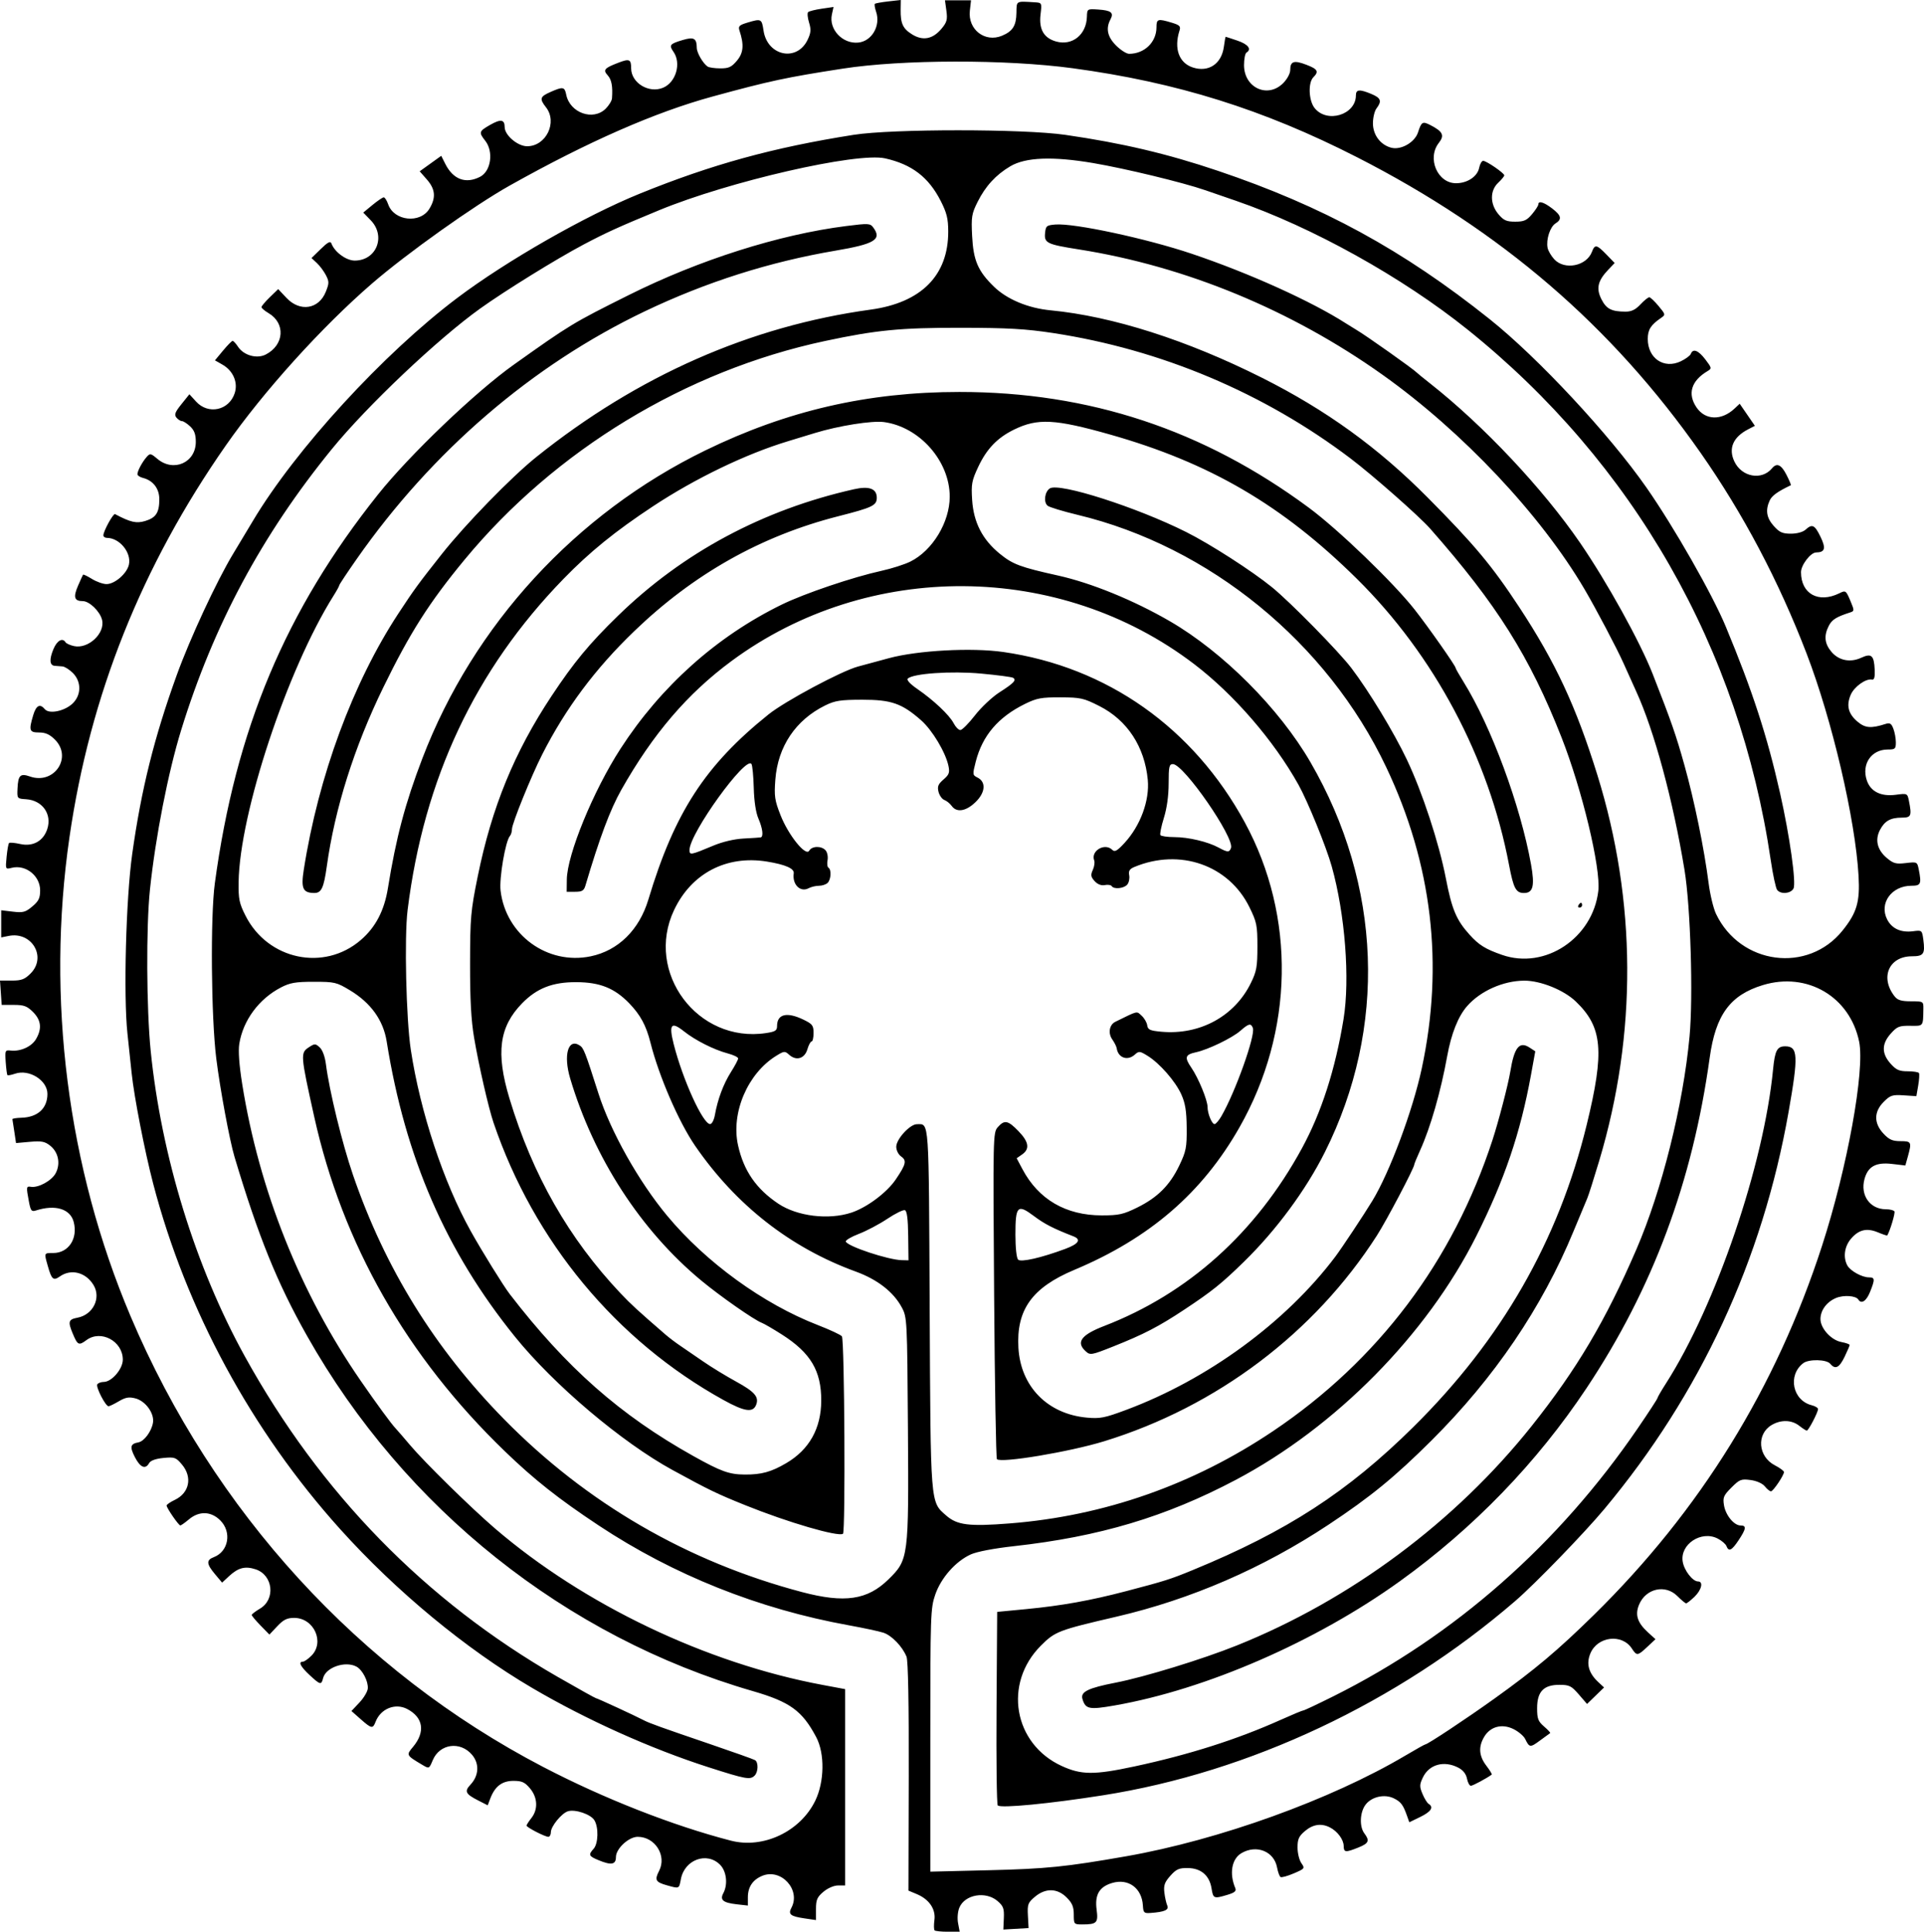 <?xml version="1.0" encoding="UTF-8" standalone="no"?>
<svg
   xmlns:dc="http://purl.org/dc/elements/1.1/"
   xmlns:cc="http://creativecommons.org/ns#"
   xmlns:rdf="http://www.w3.org/1999/02/22-rdf-syntax-ns#"
   xmlns:svg="http://www.w3.org/2000/svg"
   xmlns="http://www.w3.org/2000/svg"
   xmlns:sodipodi="http://sodipodi.sourceforge.net/DTD/sodipodi-0.dtd"
   xmlns:inkscape="http://www.inkscape.org/namespaces/inkscape"
   viewBox="0 0 362.668 364.063"
   height="364.063"
   width="362.668"
   id="svg2"
   version="1.1"
   sodipodi:docname="plain.svg">
  <sodipodi:namedview
     pagecolor="#ffffff"
     bordercolor="#666666"
     borderopacity="1"
     objecttolerance="10"
     gridtolerance="10"
     guidetolerance="10"
     inkscape:pageopacity="0"
     inkscape:pageshadow="2"
     inkscape:window-width="640"
     inkscape:window-height="480"
     id="namedview6" />
  <defs
     id="defs6" />
  <path
     id="path4520"
     d="m 176.168,363.805 c -0.142,-0.142 -0.157,-1.019 -0.033,-1.948 0.274,-2.054 -0.991,-3.905 -3.337,-4.885 l -1.557,-0.651 0.054,-21.458 c 0.035,-13.807 -0.114,-21.876 -0.419,-22.63 -0.775,-1.922 -2.786,-4.006 -4.36,-4.522 -0.811,-0.265 -3.744,-0.893 -6.518,-1.395 -17.003,-3.076 -33.072,-9.49 -47.164,-18.826 -7.536,-4.993 -12.12,-8.616 -17.651,-13.949 -18.525,-17.866 -30.638,-39.111 -35.952,-63.057 -2.605,-11.74 -2.629,-12.046 -0.997,-13.116 1.08,-0.708 1.216,-0.706 2.025,0.026 0.525,0.475 0.988,1.721 1.172,3.155 0.656,5.096 3.053,14.906 5.098,20.869 6.042,17.611 15.402,32.74 28.517,46.09 15.534,15.812 34.558,26.844 56.122,32.544 8.048,2.127 12.335,1.499 16.304,-2.389 3.788,-3.712 3.836,-4.086 3.67,-28.498 -0.14,-20.502 -0.159,-20.892 -1.154,-22.752 -1.558,-2.913 -4.578,-5.266 -8.672,-6.759 -12.324,-4.492 -22.576,-12.51 -30.266,-23.669 -3.093,-4.489 -6.853,-13.165 -8.442,-19.484 -0.813,-3.232 -1.903,-5.246 -4.023,-7.43 -2.764,-2.848 -5.514,-3.946 -9.934,-3.966 -4.481,-0.021 -7.44,1.129 -10.224,3.973 -4.337,4.431 -4.992,9.357 -2.39,17.967 4.361,14.43 11.178,26.379 20.95,36.721 1.947,2.06 3.197,3.207 8.472,7.774 0.672,0.581 1.935,1.536 2.807,2.12 0.872,0.585 2.798,1.904 4.28,2.933 1.482,1.028 4.282,2.738 6.222,3.8 3.488,1.909 4.332,2.884 3.767,4.355 -0.592,1.543 -2.177,1.313 -6.163,-0.891 -20.227,-11.186 -35.729,-29.878 -43.342,-52.26 -0.948,-2.787 -2.787,-10.824 -3.665,-16.014 -0.559,-3.304 -0.771,-7.21 -0.76,-13.983 0.014,-8.683 0.124,-9.934 1.448,-16.443 2.647,-13.019 6.891,-23.382 13.917,-33.986 4.212,-6.356 7.117,-9.862 12.556,-15.154 12.215,-11.882 27.293,-19.957 44.464,-23.814 2.848,-0.64 4.279,-0.103 4.279,1.604 0,1.46 -0.795,1.843 -7.242,3.486 -14.56,3.711 -27.269,10.869 -38.491,21.677 -7.352,7.081 -12.898,14.509 -17.325,23.203 -2.072,4.07 -5.709,13.047 -5.709,14.093 0,0.469 -0.173,1.049 -0.384,1.288 -0.845,0.958 -2.041,7.956 -1.762,10.313 0.988,8.341 8.842,14.061 16.986,12.37 5.184,-1.076 9.149,-4.972 10.863,-10.673 4.945,-16.447 10.708,-25.328 22.663,-34.924 3.104,-2.491 13.707,-8.163 16.843,-9.011 0.822,-0.222 3.455,-0.935 5.85,-1.583 5.429,-1.47 15.606,-2.019 21.57,-1.162 19.548,2.806 35.829,14.297 45.517,32.126 9.629,17.719 9.253,39.377 -0.997,57.435 -7.017,12.363 -16.925,20.914 -31.158,26.891 -7.952,3.339 -10.94,7.512 -10.526,14.699 0.42,7.283 5.491,12.456 12.882,13.14 2.499,0.231 3.356,0.064 7.41,-1.448 15.415,-5.749 30.112,-16.512 39.44,-28.883 1.21,-1.605 5.4,-7.922 6.994,-10.544 3.255,-5.356 7.588,-16.959 9.294,-24.89 4.213,-19.587 1.981,-38.537 -6.693,-56.824 -11.134,-23.474 -33.285,-41.578 -58.187,-47.557 -2.764,-0.664 -5.302,-1.436 -5.639,-1.716 -0.804,-0.667 -0.543,-2.658 0.427,-3.266 1.786,-1.118 16.361,3.548 25.701,8.227 4.522,2.265 12.382,7.321 16.17,10.4 3.437,2.795 12.577,12.097 14.958,15.225 3.316,4.356 7.995,12.073 10.457,17.248 2.922,6.14 6.073,15.733 7.361,22.408 1.124,5.821 1.977,7.849 4.457,10.595 1.784,1.974 2.986,2.722 6.149,3.823 8.089,2.817 17.072,-3.155 18.126,-12.049 0.505,-4.263 -3.048,-19.082 -6.95,-28.991 C 288.338,123.728 282.134,113.874 269.581,99.629 267.547,97.32 258.776,89.589 254.61,86.432 238.292,74.066 218.859,65.869 198.508,62.768 c -5.17,-0.788 -8.558,-0.981 -17.421,-0.993 -11.346,-0.015 -15.909,0.429 -25.58,2.493 -26.221,5.597 -50.864,20.55 -67.951,41.233 -6.654,8.054 -10.302,13.788 -15.311,24.065 -5.474,11.23 -9.118,22.766 -10.641,33.684 -0.572,4.101 -1.02,5.057 -2.365,5.048 -2.149,-0.015 -2.53,-0.851 -1.983,-4.348 2.765,-17.682 9.272,-35.299 17.864,-48.366 3.008,-4.575 3.694,-5.513 8.148,-11.148 4.438,-5.614 13.129,-14.539 17.82,-18.298 19.115,-15.317 40.338,-24.672 63.037,-27.787 9.539,-1.309 14.641,-6.456 14.613,-14.743 -0.008,-2.415 -0.279,-3.506 -1.429,-5.758 -2.282,-4.467 -5.43,-6.874 -10.468,-8.003 -5.324,-1.193 -29.437,4.339 -42.602,9.774 -7.651,3.159 -10.001,4.227 -14.276,6.49 -5.076,2.686 -14.71,8.648 -19.42,12.016 -8.011,5.73 -21.358,18.37 -27.994,26.512 -13.177,16.165 -22.293,33.163 -28.399,52.951 -2.458,7.966 -4.838,20.125 -5.882,30.049 -0.737,7.009 -0.665,22.493 0.142,30.466 2.006,19.823 8.443,40.691 17.746,57.535 14.251,25.803 33.995,46.033 58.915,60.365 3.87,2.226 7.14,4.047 7.266,4.047 0.221,0 7.394,3.311 9.03,4.168 1.056,0.553 3.191,1.32 12.593,4.526 4.339,1.479 8.104,2.822 8.367,2.985 0.65,0.402 0.605,2.224 -0.072,2.901 -0.846,0.846 -1.626,0.706 -8.69,-1.56 -10.935,-3.509 -23.059,-8.961 -33.277,-14.965 -12.498,-7.343 -25.623,-18.2 -36.169,-29.916 -16.725,-18.581 -29.033,-41.317 -35.244,-65.1 -1.598,-6.118 -3.597,-16.382 -4.063,-20.859 -0.144,-1.387 -0.5,-4.744 -0.79,-7.46 -0.763,-7.152 -0.278,-25.416 0.897,-33.8 1.71,-12.196 4.128,-21.916 8.382,-33.696 2.503,-6.932 7.539,-17.765 10.656,-22.922 1.067,-1.765 2.74,-4.55 3.718,-6.189 8.037,-13.467 24.565,-31.495 38.511,-42.007 9.291,-7.003 24.134,-15.486 34.384,-19.649 13.592,-5.522 25.164,-8.704 40.343,-11.096 7.241,-1.141 31.985,-1.139 39.885,0.003 10.696,1.546 19.204,3.55 28.754,6.771 19.765,6.667 34.916,14.934 51.245,27.963 9.12,7.276 22.57,21.723 29.57,31.761 5.19,7.443 12.41,20.1 14.942,26.197 5.053,12.165 7.792,20.571 10.234,31.404 1.817,8.061 3.065,16.936 2.524,17.947 -0.518,0.967 -2.369,1.134 -3.073,0.277 -0.259,-0.315 -0.805,-2.842 -1.214,-5.616 -5.88,-39.892 -25.876,-74.897 -57.108,-99.974 -12.329,-9.899 -29.335,-19.356 -43.722,-24.312 -1.798,-0.619 -4.41,-1.52 -5.804,-2.001 -4.229,-1.458 -15.002,-4.064 -21.075,-5.098 -7.629,-1.298 -12.741,-1.103 -15.619,0.596 -2.727,1.61 -4.694,3.75 -6.179,6.722 -1.119,2.24 -1.213,2.826 -1.031,6.418 0.234,4.619 1.097,6.623 4.113,9.557 2.461,2.393 6.436,4.051 10.692,4.459 11.632,1.116 25.696,5.605 39.864,12.725 12.054,6.057 21.866,13.151 31.196,22.553 8.81,8.877 12.116,12.835 17.272,20.677 6.841,10.404 10.709,18.714 14.724,31.633 7.383,23.756 7.502,48.764 0.345,72.684 -1.015,3.393 -2.03,6.582 -2.255,7.086 -0.225,0.504 -1.384,3.281 -2.575,6.171 -5.945,14.423 -14.926,27.657 -26.782,39.462 -6.908,6.879 -11.513,10.644 -19.417,15.879 -12.373,8.193 -25.923,14.068 -39.994,17.339 -10.946,2.545 -11.542,2.773 -14.219,5.451 -7.128,7.128 -5.17,18.502 3.904,22.675 3.715,1.708 6.132,1.724 13.753,0.087 10.315,-2.215 19.32,-5.085 27.567,-8.785 2.177,-0.977 4.099,-1.775 4.272,-1.775 0.173,0 2.725,-1.203 5.67,-2.673 22.854,-11.409 42.407,-28.632 57.367,-50.529 2.029,-2.97 3.69,-5.517 3.69,-5.66 0,-0.143 0.719,-1.384 1.599,-2.758 9.418,-14.723 18.447,-41.194 20.187,-59.18 0.345,-3.563 0.76,-4.355 2.283,-4.355 2.428,0 2.517,1.724 0.639,12.378 -4.92,27.902 -16.632,53.152 -34.69,74.789 -3.842,4.604 -13.097,14.157 -16.838,17.382 -22.209,19.143 -50.043,32.257 -77.706,36.612 -10.068,1.585 -19.229,2.467 -19.833,1.911 -0.192,-0.177 -0.295,-8.457 -0.229,-18.4 l 0.12,-18.078 5.501,-0.528 c 6.652,-0.639 12.08,-1.613 18.796,-3.375 7.379,-1.935 8.322,-2.234 12.607,-3.997 17.729,-7.292 29.169,-14.712 41.544,-26.947 16.623,-16.435 27.345,-35.123 32.674,-56.948 3.394,-13.9 2.994,-18.411 -2.062,-23.255 -2.25,-2.156 -6.635,-3.926 -9.703,-3.916 -3.951,0.013 -8.267,1.934 -10.775,4.797 -1.684,1.922 -2.988,5.194 -3.751,9.41 -1.216,6.723 -3.16,13.484 -5.11,17.778 -0.605,1.331 -1.099,2.534 -1.099,2.672 0,0.623 -5.204,10.507 -7.039,13.371 -11.767,18.358 -30.193,32.256 -51.413,38.779 -6.506,2 -19.437,4.16 -20.219,3.378 -0.168,-0.168 -0.406,-14.083 -0.527,-30.922 -0.217,-30.048 -0.204,-30.635 0.689,-31.647 1.259,-1.428 1.914,-1.303 3.897,0.742 1.962,2.022 2.172,3.359 0.692,4.396 l -1.028,0.72 1.085,2.046 c 3.031,5.714 8.185,8.716 14.962,8.716 3.213,0 4.055,-0.186 6.668,-1.472 3.842,-1.892 6.157,-4.202 7.941,-7.926 1.284,-2.682 1.424,-3.393 1.392,-7.106 -0.027,-3.167 -0.262,-4.629 -1.009,-6.29 -1.118,-2.483 -4.076,-5.865 -6.368,-7.282 -1.451,-0.897 -1.634,-0.914 -2.387,-0.232 -1.376,1.246 -3.161,0.626 -3.428,-1.19 -0.048,-0.329 -0.429,-1.086 -0.845,-1.68 -0.822,-1.173 -0.538,-2.755 0.594,-3.31 4.362,-2.138 3.959,-2.045 4.95,-1.148 0.503,0.455 0.977,1.27 1.054,1.811 0.119,0.836 0.519,1.018 2.662,1.213 7.246,0.659 13.79,-2.897 16.869,-9.166 1.084,-2.207 1.24,-3.074 1.24,-6.887 0,-4.006 -0.123,-4.613 -1.509,-7.431 -3.899,-7.928 -13.096,-11.139 -21.679,-7.57 -0.905,0.376 -1.134,0.743 -0.978,1.563 0.113,0.589 -0.051,1.38 -0.364,1.757 -0.616,0.742 -2.542,0.931 -2.94,0.288 -0.135,-0.218 -0.72,-0.306 -1.301,-0.195 -0.677,0.129 -1.364,-0.14 -1.917,-0.751 -0.715,-0.79 -0.774,-1.147 -0.343,-2.092 0.285,-0.626 0.405,-1.435 0.267,-1.796 -0.697,-1.816 2.011,-3.396 3.414,-1.993 0.454,0.454 0.92,0.19 2.296,-1.3 3.002,-3.251 4.758,-8.02 4.389,-11.916 -0.592,-6.24 -3.873,-11.232 -9.133,-13.895 -2.956,-1.496 -3.533,-1.625 -7.335,-1.639 -3.579,-0.013 -4.464,0.151 -6.662,1.231 -5.066,2.488 -8.041,5.975 -9.302,10.905 -0.616,2.406 -0.603,2.518 0.327,2.979 1.658,0.821 1.506,2.815 -0.352,4.619 -1.802,1.75 -3.564,2.038 -4.5,0.737 -0.329,-0.458 -0.954,-0.965 -1.388,-1.126 -0.434,-0.162 -0.929,-0.854 -1.101,-1.538 -0.252,-1.004 -0.071,-1.452 0.938,-2.32 1.057,-0.909 1.202,-1.304 0.937,-2.558 -0.542,-2.564 -3.048,-6.749 -5.15,-8.599 -3.622,-3.188 -5.625,-3.887 -11.111,-3.878 -4.104,0.007 -5.133,0.165 -6.976,1.075 -5.575,2.75 -8.923,7.736 -9.397,13.993 -0.235,3.11 -0.122,3.885 0.975,6.68 1.485,3.784 4.767,7.854 5.409,6.707 0.514,-0.919 2.362,-0.944 3.11,-0.043 0.313,0.377 0.469,1.207 0.347,1.845 -0.122,0.638 -0.043,1.27 0.175,1.405 0.583,0.36 0.483,2.214 -0.153,2.85 -0.303,0.303 -1.038,0.55 -1.635,0.55 -0.597,0 -1.469,0.206 -1.938,0.457 -1.581,0.846 -3.127,-0.687 -2.823,-2.801 0.13,-0.908 -1.563,-1.651 -5.055,-2.218 -7.621,-1.237 -14.222,2.213 -17.502,9.146 -5.551,11.735 4.44,25.112 17.313,23.182 1.78,-0.267 2.104,-0.474 2.104,-1.342 0,-2.25 1.854,-2.698 4.957,-1.199 1.708,0.825 1.92,1.103 1.92,2.521 0,0.877 -0.164,1.594 -0.364,1.594 -0.2,0 -0.561,0.67 -0.802,1.49 -0.516,1.754 -2.101,2.224 -3.434,1.017 -0.808,-0.731 -0.948,-0.719 -2.439,0.202 -5.393,3.333 -8.556,10.751 -7.194,16.874 1.066,4.794 3.42,8.205 7.586,10.992 3.562,2.383 9.491,3.107 13.786,1.684 2.927,-0.97 6.674,-3.771 8.347,-6.239 1.945,-2.871 2.113,-3.576 1.029,-4.335 -0.524,-0.367 -0.927,-1.165 -0.927,-1.835 0,-1.438 2.582,-4.255 3.897,-4.252 2.343,0.006 2.23,-1.633 2.404,34.683 0.18,37.41 0.101,36.423 3.108,39.063 2.075,1.822 4.304,2.098 12.016,1.49 17.772,-1.403 34.578,-7.298 49.615,-17.403 19.799,-13.305 33.883,-31.992 41.353,-54.865 1.148,-3.517 2.958,-10.464 3.344,-12.837 0.753,-4.633 1.716,-5.836 3.655,-4.566 l 1.062,0.696 -0.81,4.456 c -1.986,10.922 -5.004,19.809 -10.321,30.397 -9.329,18.576 -26.511,35.981 -45.327,45.918 -13.2,6.971 -25.711,10.709 -41.823,12.495 -3.754,0.416 -6.979,1.032 -8.124,1.551 -2.849,1.292 -5.61,4.416 -6.699,7.58 -0.89,2.587 -0.93,3.778 -0.93,27.458 v 24.753 l 11.117,-0.271 c 10.769,-0.263 14.425,-0.635 25.788,-2.625 17.491,-3.063 38.624,-10.681 52.62,-18.97 1.961,-1.161 3.657,-2.112 3.768,-2.112 0.438,0 7.635,-4.767 13.067,-8.655 7.596,-5.437 11.913,-9.069 18.716,-15.749 20.051,-19.689 34.334,-42.792 43.015,-69.578 4.759,-14.683 8.1,-33.066 6.992,-38.465 -1.74,-8.475 -9.785,-13.205 -18.142,-10.667 -6.173,1.875 -8.911,5.611 -10.029,13.683 -3.24,23.396 -10.748,43.542 -23.203,62.263 -9.354,14.059 -21.286,26.4 -35.214,36.42 -15.813,11.377 -36.542,20.399 -53.776,23.408 -4.793,0.837 -5.471,0.698 -6.044,-1.233 -0.398,-1.343 1.067,-2.06 6.285,-3.074 5.408,-1.051 16.349,-4.41 22.803,-7 21.486,-8.623 41.214,-23.309 55.628,-41.411 8.45,-10.612 13.899,-19.805 19.699,-33.236 4.807,-11.131 8.807,-27.142 10.022,-40.114 0.705,-7.525 0.193,-24.469 -0.948,-31.404 -2.169,-13.176 -5.712,-26.26 -9.126,-33.696 -0.521,-1.135 -1.584,-3.493 -2.361,-5.24 -1.223,-2.748 -5.196,-10.287 -7.365,-13.977 C 290.425,97.012 275.674,81.351 260.627,70.649 243.424,58.413 223.431,50.162 203.321,47 197.363,46.063 196.811,45.797 196.989,43.949 c 0.132,-1.37 0.284,-1.498 1.946,-1.634 3.53,-0.288 17.157,2.633 25.705,5.511 10.83,3.646 22.569,8.95 29.113,13.153 0.631,0.406 1.502,0.944 1.935,1.196 1.74,1.013 10.771,7.403 11.358,8.036 0.126,0.136 1.261,1.06 2.521,2.053 10.067,7.929 21.247,19.806 28.263,30.026 5.102,7.432 11.32,18.664 13.705,24.756 3.548,9.064 4.374,11.437 5.977,17.17 1.878,6.717 3.717,15.693 4.56,22.256 0.275,2.143 0.902,4.738 1.392,5.765 4.583,9.601 17.319,11.28 23.849,3.143 2.703,-3.368 3.296,-5.386 3.021,-10.284 -0.598,-10.65 -4.976,-29.379 -9.806,-41.948 C 335.275,109.479 328.568,96.784 320.547,85.328 303.818,61.435 282.99,43.518 255.814,29.64 238.142,20.616 221.819,15.509 202.175,12.858 c -12.578,-1.697 -32.088,-1.662 -43.323,0.077 -10.713,1.659 -13.694,2.297 -24.527,5.255 -10.866,2.967 -23.493,8.509 -38.28,16.801 -6.64,3.724 -19.359,12.772 -25.902,18.428 -9.505,8.215 -20.468,20.355 -27.574,30.532 -15.882,22.747 -25.59,47.062 -29.471,73.81 -4.418,30.457 -0.369,62.238 11.504,90.284 15.585,36.814 43.133,66.912 77.759,84.955 11.437,5.96 24.457,11.073 35.403,13.902 6.113,1.58 13.071,-1.707 15.904,-7.513 1.739,-3.565 1.822,-8.899 0.188,-11.989 -2.638,-4.984 -4.932,-6.65 -11.966,-8.686 -35.257,-10.206 -65.653,-34.422 -84.003,-66.926 -5.641,-9.992 -9.174,-18.707 -13.678,-33.742 -0.93,-3.105 -2.723,-12.77 -3.445,-18.567 -0.968,-7.779 -1.122,-26.704 -0.269,-33.008 3.928,-29.023 13.325,-51.408 30.757,-73.273 5.943,-7.454 18.365,-19.33 25.591,-24.466 10.68,-7.591 11.059,-7.82 21.666,-13.117 13.28,-6.632 28.354,-11.417 40.986,-13.013 4.254,-0.537 4.531,-0.521 5.136,0.306 1.632,2.232 0.235,3.079 -7.154,4.334 -12.41,2.107 -24.387,5.917 -35.922,11.426 -21.235,10.143 -40.084,26.346 -54.325,46.699 -1.802,2.576 -3.277,4.798 -3.277,4.937 0,0.14 -0.484,1.024 -1.076,1.964 -8.724,13.868 -17.714,40.979 -17.898,53.973 -0.046,3.216 0.116,3.998 1.309,6.354 4.211,8.311 14.789,10.541 21.713,4.576 2.8,-2.412 4.432,-5.53 5.121,-9.784 1.552,-9.579 3.246,-15.959 6.491,-24.445 9.621,-25.161 28.905,-46.15 53.335,-58.051 15.425,-7.514 30.664,-11.019 47.908,-11.02 24.465,-4.5e-4 45.997,7.13 65.846,21.805 5.564,4.114 15.963,14.126 19.961,19.218 2.609,3.323 7.716,10.598 7.716,10.99 0,0.123 0.675,1.311 1.501,2.639 5.215,8.394 10.715,23.267 12.716,34.387 0.729,4.054 0.398,5.392 -1.333,5.392 -1.511,0 -1.974,-0.869 -2.808,-5.272 -3.831,-20.216 -14.115,-39.548 -28.708,-53.965 -14.01,-13.841 -27.695,-21.839 -46.466,-27.159 -10.401,-2.947 -13.676,-3.119 -18.118,-0.951 -3.166,1.546 -5.163,3.621 -6.768,7.036 -1.219,2.594 -1.34,3.245 -1.149,6.219 0.273,4.261 1.947,7.506 5.255,10.191 2.416,1.961 3.866,2.501 10.923,4.067 6.276,1.393 14.274,4.659 21.089,8.61 10.023,5.812 20.631,16.444 26.496,26.556 13.463,23.212 14.463,50.066 2.736,73.492 -3.585,7.161 -9.194,14.752 -15.309,20.717 -4.198,4.096 -5.963,5.511 -11.172,8.963 -4.855,3.217 -7.638,4.66 -13.446,6.972 -4.087,1.627 -4.316,1.667 -5.158,0.906 -1.89,-1.711 -0.882,-3.097 3.475,-4.777 15.833,-6.106 28.6,-17.573 37.265,-33.47 3.689,-6.768 6.294,-14.846 7.853,-24.351 1.239,-7.552 0.292,-19.822 -2.221,-28.789 -1.037,-3.702 -4.535,-12.29 -6.271,-15.398 -4.664,-8.35 -12.149,-17.005 -19.664,-22.737 -25.388,-19.365 -61.443,-19.608 -87.196,-0.588 -8.316,6.142 -14.81,13.726 -20.774,24.264 -2.103,3.715 -4.105,9.056 -6.782,18.087 -0.278,0.938 -0.63,1.146 -1.933,1.146 h -1.594 l 0.026,-2.292 c 0.054,-4.703 4.981,-16.715 10.11,-24.651 7.616,-11.784 18.15,-21.198 30.426,-27.192 4.268,-2.084 13.384,-5.168 18.806,-6.361 1.891,-0.416 4.322,-1.194 5.402,-1.728 4.184,-2.069 7.434,-7.425 7.434,-12.249 0,-6.699 -5.675,-13.136 -12.386,-14.049 -2.257,-0.307 -8.569,0.694 -13.058,2.071 -1.513,0.464 -3.782,1.156 -5.043,1.537 -7.926,2.397 -17.452,6.988 -25.444,12.261 -7.111,4.692 -11.945,8.613 -16.891,13.703 -16.641,17.125 -26.292,37.626 -29.369,62.389 -0.634,5.106 -0.279,20.548 0.607,26.361 1.786,11.716 6.156,24.932 11.294,34.154 2.103,3.774 6.151,10.31 7.353,11.871 10.682,13.873 20.823,22.819 34.577,30.502 5.266,2.942 6.792,3.491 9.746,3.507 3.127,0.017 4.959,-0.487 7.785,-2.143 4.348,-2.548 6.586,-6.539 6.607,-11.777 0.022,-5.617 -1.991,-9.01 -7.39,-12.454 -1.65,-1.053 -3.361,-2.049 -3.801,-2.214 -1.448,-0.542 -7.842,-5.008 -11.443,-7.992 -11.372,-9.424 -20.219,-23.068 -24.689,-38.074 -1.303,-4.375 -0.404,-7.593 1.746,-6.25 0.793,0.495 1.025,1.083 3.575,9.064 2.295,7.183 7.601,16.624 12.963,23.067 7.307,8.78 18.098,16.611 28.382,20.595 2.34,0.907 4.391,1.867 4.556,2.135 0.489,0.791 0.683,36.911 0.2,37.21 -0.969,0.599 -10.386,-2.154 -18.362,-5.367 -5.432,-2.188 -6.829,-2.864 -13.777,-6.658 -9.525,-5.202 -22.373,-16.066 -29.659,-25.08 -13.039,-16.13 -20.712,-33.78 -24.216,-55.701 -0.638,-3.992 -2.985,-7.256 -6.92,-9.627 -2.521,-1.519 -2.884,-1.605 -6.807,-1.605 -3.448,0 -4.49,0.18 -6.207,1.071 -4.148,2.153 -7.136,6.198 -7.846,10.62 -0.215,1.342 -0.024,3.988 0.546,7.568 3.189,20.015 10.949,39.447 22.332,55.927 3.033,4.39 5.754,8.101 6.591,8.987 0.336,0.355 1.566,1.779 2.735,3.164 2.712,3.215 11.525,11.865 15.984,15.689 16.791,14.399 39.823,25.396 61.776,29.496 l 4.241,0.792 v 18.5 18.5 h -1.34 c -0.773,0 -1.937,0.502 -2.751,1.187 -1.192,1.003 -1.411,1.508 -1.411,3.261 v 2.074 l -2.178,-0.319 c -2.632,-0.386 -3.106,-0.772 -2.449,-1.998 1.81,-3.383 -1.948,-7.494 -5.504,-6.02 -1.789,0.741 -2.705,2.109 -2.705,4.04 v 1.562 l -2.103,-0.237 c -2.572,-0.29 -3.208,-0.818 -2.524,-2.095 0.893,-1.668 0.605,-4.143 -0.624,-5.372 -2.49,-2.49 -6.69,-0.941 -7.377,2.72 -0.349,1.859 -0.272,1.824 -2.599,1.178 -2.173,-0.603 -2.397,-1.01 -1.507,-2.73 1.481,-2.865 -0.751,-6.419 -4.032,-6.419 -1.697,0 -4.105,2.234 -4.105,3.808 0,1.448 -0.879,1.598 -3.338,0.571 -1.789,-0.748 -1.891,-0.994 -0.874,-2.117 0.893,-0.987 0.973,-4.063 0.139,-5.404 -0.695,-1.118 -3.627,-2.101 -4.984,-1.671 -1.191,0.378 -3.207,2.849 -3.207,3.931 0,0.485 -0.215,0.882 -0.477,0.882 -0.642,0 -4.108,-1.784 -4.108,-2.115 0,-0.144 0.413,-0.787 0.917,-1.428 1.285,-1.633 1.177,-3.872 -0.27,-5.591 -0.981,-1.166 -1.523,-1.411 -3.129,-1.411 -2.132,0 -3.486,1.037 -4.357,3.336 l -0.482,1.273 -1.809,-0.923 c -2.38,-1.214 -2.622,-1.712 -1.443,-2.967 1.594,-1.696 1.718,-3.945 0.31,-5.619 -2.217,-2.635 -6.116,-2.107 -7.416,1.004 -0.681,1.629 -0.692,1.635 -1.932,0.9 -3.083,-1.828 -3.096,-1.853 -1.803,-3.39 2.383,-2.832 1.96,-5.582 -1.102,-7.166 -2.255,-1.166 -5,-0.042 -5.947,2.435 -0.512,1.339 -0.768,1.291 -2.825,-0.527 l -1.72,-1.52 1.502,-1.593 c 0.826,-0.876 1.538,-2.071 1.582,-2.655 0.103,-1.37 -1.012,-3.518 -2.14,-4.121 -2.104,-1.126 -5.775,0.135 -6.283,2.159 -0.339,1.352 -0.528,1.309 -2.568,-0.587 -1.706,-1.586 -2.16,-2.503 -1.24,-2.503 0.264,0 0.986,-0.506 1.605,-1.125 2.554,-2.554 0.465,-7.127 -3.255,-7.127 -1.343,0 -2.012,0.331 -3.183,1.572 l -1.483,1.572 -1.666,-1.706 c -0.916,-0.938 -1.666,-1.832 -1.666,-1.985 0,-0.154 0.701,-0.693 1.559,-1.199 2.971,-1.753 2.466,-6.322 -0.82,-7.406 -1.978,-0.653 -3.287,-0.315 -5.021,1.295 l -1.302,1.209 -1.334,-1.587 c -1.622,-1.93 -1.675,-2.661 -0.234,-3.209 2.784,-1.059 3.433,-4.724 1.228,-6.93 -1.739,-1.739 -3.988,-1.813 -5.911,-0.194 -0.749,0.63 -1.48,1.146 -1.623,1.146 -0.319,0 -2.586,-3.29 -2.586,-3.752 0,-0.182 0.693,-0.66 1.541,-1.062 2.757,-1.308 3.361,-4.279 1.356,-6.662 -1.142,-1.357 -1.39,-1.445 -3.5,-1.243 -1.451,0.139 -2.423,0.489 -2.69,0.967 -0.704,1.257 -1.682,0.844 -2.694,-1.139 -0.987,-1.935 -0.854,-2.488 0.667,-2.766 1.087,-0.199 2.47,-2.058 2.749,-3.694 0.299,-1.755 -1.389,-4.099 -3.312,-4.597 -1.209,-0.313 -1.861,-0.199 -3.121,0.544 -0.876,0.517 -1.749,0.94 -1.941,0.94 -0.567,0 -2.432,-3.623 -2.122,-4.124 0.156,-0.253 0.701,-0.46 1.21,-0.46 1.512,0 3.606,-2.444 3.603,-4.205 -0.005,-3.48 -4.127,-5.692 -6.852,-3.678 -1.449,1.072 -1.665,0.969 -2.585,-1.227 -0.944,-2.255 -0.819,-2.675 0.894,-2.996 2.939,-0.551 4.499,-3.727 3.022,-6.155 -1.462,-2.404 -4.215,-3.112 -6.334,-1.627 -1.24,0.869 -1.558,0.598 -2.278,-1.94 -0.719,-2.534 -0.746,-2.468 1.018,-2.468 2.895,0 4.686,-2.735 3.851,-5.878 -0.65,-2.446 -3.459,-3.298 -7.077,-2.147 -0.872,0.278 -1.027,0.087 -1.36,-1.676 -0.524,-2.778 -0.505,-2.923 0.374,-2.777 1.409,0.234 3.954,-1.168 4.685,-2.583 0.932,-1.803 0.495,-3.944 -1.056,-5.174 -1,-0.792 -1.638,-0.913 -3.815,-0.719 l -2.615,0.233 -0.32,-2.132 c -0.176,-1.173 -0.34,-2.235 -0.365,-2.361 -0.025,-0.126 0.738,-0.251 1.696,-0.278 3.072,-0.087 4.906,-1.767 4.906,-4.495 0,-2.567 -3.437,-4.714 -6.098,-3.809 -0.706,0.24 -1.356,0.361 -1.444,0.269 -0.088,-0.092 -0.232,-1.199 -0.32,-2.46 -0.153,-2.192 -0.112,-2.287 0.952,-2.169 1.837,0.204 3.918,-0.736 4.751,-2.146 1.161,-1.965 0.986,-3.577 -0.556,-5.118 -1.122,-1.122 -1.711,-1.34 -3.623,-1.34 H 0.318 L 0.159,187.102 0,184.81 l 2.213,2.8e-4 c 1.835,2.3e-4 2.442,-0.229 3.553,-1.34 3.089,-3.089 0.248,-7.954 -4.133,-7.078 l -1.404,0.281 v -2.557 -2.557 l 2.195,0.26 c 1.922,0.228 2.378,0.106 3.668,-0.979 1.196,-1.006 1.473,-1.576 1.473,-3.032 0,-2.758 -2.723,-4.913 -5.369,-4.249 -1.172,0.294 -1.178,0.282 -0.951,-2.072 0.125,-1.303 0.333,-2.474 0.463,-2.603 0.129,-0.129 1.074,-0.047 2.099,0.184 2.392,0.537 4.352,-0.542 5.1,-2.807 0.931,-2.822 -0.908,-5.425 -3.977,-5.629 -1.716,-0.114 -1.719,-0.118 -1.626,-2.063 0.119,-2.476 0.525,-2.86 2.35,-2.224 4.554,1.588 8.055,-3.595 4.697,-6.954 -0.982,-0.982 -1.779,-1.34 -2.98,-1.34 -1.847,0 -1.975,-0.378 -1.109,-3.271 0.556,-1.854 1.276,-2.222 2.192,-1.118 0.794,0.957 3.661,0.388 5.185,-1.029 1.706,-1.586 1.747,-4.14 0.094,-5.794 -0.642,-0.642 -1.519,-1.198 -1.948,-1.237 -0.43,-0.038 -1.088,-0.09 -1.463,-0.115 -0.975,-0.065 -1.063,-1.202 -0.245,-3.16 0.674,-1.614 1.712,-2.194 2.28,-1.275 0.144,0.233 0.863,0.555 1.598,0.717 2.692,0.591 5.913,-2.432 5.28,-4.956 -0.401,-1.599 -2.387,-3.52 -3.638,-3.52 -1.596,0 -1.825,-0.748 -0.887,-2.905 0.456,-1.05 0.881,-1.984 0.944,-2.075 0.063,-0.092 0.821,0.269 1.683,0.802 0.862,0.533 2.095,0.969 2.74,0.969 1.562,0 3.853,-1.99 4.222,-3.667 0.501,-2.283 -1.769,-5.043 -4.147,-5.043 -0.366,0 -0.666,-0.215 -0.666,-0.477 0,-0.799 1.861,-4.179 2.202,-3.999 2.922,1.545 4.013,1.794 5.676,1.295 2.036,-0.61 2.666,-1.58 2.666,-4.107 0,-2.005 -1.175,-3.533 -3.085,-4.012 -0.572,-0.144 -1.041,-0.459 -1.041,-0.7 0,-0.605 0.893,-2.28 1.725,-3.233 0.649,-0.744 0.771,-0.723 2.039,0.344 3.047,2.564 7.239,0.709 7.239,-3.203 0,-1.415 -0.279,-2.183 -1.061,-2.917 -0.584,-0.548 -1.28,-0.997 -1.548,-0.997 -0.268,0 -0.736,-0.3 -1.041,-0.667 -0.448,-0.54 -0.268,-1.021 0.945,-2.531 l 1.498,-1.865 1.265,1.385 c 2.297,2.514 6.2,1.667 7.271,-1.579 0.668,-2.023 -0.285,-4.242 -2.318,-5.398 l -1.403,-0.798 1.52,-1.83 c 0.836,-1.006 1.651,-1.834 1.811,-1.838 0.16,-0.004 0.617,0.489 1.015,1.097 1.077,1.644 3.56,2.337 5.245,1.466 3.477,-1.798 3.747,-5.884 0.516,-7.793 -0.735,-0.434 -1.336,-0.944 -1.336,-1.132 0,-0.188 0.709,-1.03 1.576,-1.87 l 1.576,-1.528 1.572,1.667 c 2.534,2.687 6.085,2.129 7.402,-1.163 0.642,-1.603 0.644,-1.928 0.02,-3.134 -0.383,-0.74 -1.15,-1.768 -1.705,-2.285 l -1.009,-0.94 1.753,-1.709 c 1.341,-1.307 1.813,-1.548 2.006,-1.026 0.594,1.609 2.785,3.214 4.387,3.214 4.102,0 5.928,-4.595 3.018,-7.597 l -1.407,-1.452 1.741,-1.435 c 0.958,-0.789 1.911,-1.435 2.119,-1.435 0.208,0 0.584,0.592 0.837,1.316 1.099,3.154 6.029,3.685 7.766,0.837 1.266,-2.076 1.129,-3.69 -0.466,-5.507 l -1.363,-1.552 2.031,-1.459 2.031,-1.459 0.756,1.505 c 1.491,2.964 3.865,3.845 6.582,2.44 2.048,-1.059 2.564,-4.742 0.952,-6.791 -1.246,-1.584 -1.184,-1.781 0.932,-2.99 1.993,-1.138 2.736,-1.022 2.736,0.426 0,1.524 2.443,3.605 4.232,3.605 3.57,0 5.764,-4.519 3.561,-7.335 -1.266,-1.618 -1.151,-2.013 0.842,-2.892 2.362,-1.042 2.668,-0.99 2.968,0.507 0.688,3.439 5.083,4.995 7.443,2.635 0.619,-0.619 1.151,-1.496 1.183,-1.948 0.159,-2.262 -0.073,-3.518 -0.798,-4.319 -0.935,-1.033 -0.664,-1.362 1.949,-2.371 2.13,-0.822 2.459,-0.685 2.459,1.027 0,2.752 3.325,4.784 6.008,3.673 2.442,-1.012 3.487,-4.615 1.968,-6.784 -0.88,-1.257 -0.691,-1.493 1.781,-2.223 2.074,-0.612 2.6,-0.315 2.614,1.476 0.007,0.938 1.148,2.912 2.043,3.533 0.267,0.185 1.343,0.34 2.393,0.344 1.585,0.006 2.115,-0.239 3.135,-1.451 1.238,-1.471 1.366,-2.992 0.479,-5.68 -0.266,-0.806 -0.041,-1.031 1.491,-1.49 2.618,-0.785 2.71,-0.739 3.046,1.503 0.72,4.8 6.302,5.954 8.312,1.719 0.622,-1.31 0.671,-1.918 0.263,-3.249 -0.276,-0.9 -0.353,-1.78 -0.17,-1.954 0.183,-0.175 1.335,-0.465 2.56,-0.644 l 2.227,-0.326 -0.308,1.401 c -0.615,2.799 1.997,5.594 4.961,5.309 2.567,-0.247 4.268,-3.178 3.372,-5.813 -0.24,-0.706 -0.346,-1.375 -0.234,-1.486 0.111,-0.111 1.257,-0.32 2.546,-0.463 L 169.798,0 l -0.025,1.792 c -0.036,2.643 0.41,3.61 2.167,4.696 2.021,1.249 3.873,0.894 5.516,-1.058 1.031,-1.225 1.168,-1.724 0.938,-3.405 L 178.124,0.056 h 2.456 2.456 l -0.222,1.97 c -0.398,3.534 2.847,6.053 6.065,4.707 2.015,-0.843 2.674,-1.886 2.715,-4.297 0.039,-2.333 -0.154,-2.221 3.453,-2.003 1.342,0.081 1.351,0.102 1.09,2.305 -0.331,2.791 0.63,4.447 2.953,5.088 3.042,0.84 5.686,-1.288 5.789,-4.659 0.045,-1.494 0.063,-1.505 2.107,-1.371 2.461,0.162 3.008,0.594 2.337,1.848 -0.919,1.717 -0.579,3.302 1.058,4.939 0.857,0.857 1.961,1.559 2.453,1.559 2.892,0 5.157,-2.196 5.157,-4.999 0,-1.579 0.25,-1.656 2.844,-0.879 1.527,0.458 1.758,0.686 1.5,1.49 -1.088,3.397 -0.104,6.117 2.518,6.965 2.966,0.959 5.409,-0.679 5.844,-3.917 0.138,-1.028 0.29,-1.869 0.338,-1.869 0.048,0 1.052,0.329 2.232,0.731 2.022,0.689 2.715,1.613 1.686,2.249 -0.252,0.156 -0.458,1.215 -0.458,2.355 0,4.274 4.449,6.333 7.37,3.411 0.772,-0.772 1.34,-1.83 1.34,-2.494 0,-1.644 0.701,-1.874 3.015,-0.99 2.171,0.829 2.427,1.282 1.34,2.369 -1.012,1.012 -0.883,4.376 0.221,5.78 2.335,2.968 7.802,1.303 7.802,-2.377 0,-1.127 0.69,-1.187 2.924,-0.253 1.797,0.751 2.003,1.336 0.958,2.718 -0.37,0.489 -0.673,1.749 -0.673,2.798 0,2.208 1.429,4.1 3.486,4.617 1.835,0.461 4.406,-1.026 5.011,-2.897 0.654,-2.022 0.855,-2.136 2.382,-1.346 2.31,1.194 2.647,1.919 1.544,3.321 -2.272,2.889 -0.262,7.608 3.241,7.608 2.139,0 4.032,-1.264 4.362,-2.912 0.144,-0.718 0.482,-1.306 0.752,-1.306 0.619,0 3.979,2.308 3.979,2.733 0,0.174 -0.516,0.801 -1.146,1.393 -1.581,1.485 -1.564,4.018 0.041,5.925 0.988,1.174 1.519,1.411 3.168,1.411 1.65,0 2.18,-0.236 3.168,-1.411 0.653,-0.776 1.187,-1.601 1.187,-1.834 0,-0.748 1.019,-0.454 2.593,0.746 1.756,1.339 1.912,2.041 0.631,2.841 -1.007,0.629 -1.78,3.014 -1.482,4.574 0.107,0.561 0.678,1.541 1.268,2.178 1.944,2.097 6.073,1.277 7.094,-1.41 0.554,-1.457 0.892,-1.394 2.731,0.503 l 1.553,1.602 -1.205,1.263 c -1.988,2.084 -2.323,3.542 -1.281,5.582 0.929,1.821 1.885,2.311 4.533,2.322 1.12,0.004 1.883,-0.366 2.82,-1.369 0.707,-0.756 1.46,-1.36 1.674,-1.342 0.214,0.018 0.998,0.764 1.742,1.658 1.315,1.58 1.328,1.642 0.458,2.238 -1.941,1.331 -2.499,2.215 -2.499,3.961 0,3.653 3.046,5.72 6.214,4.216 0.915,-0.434 1.77,-1.067 1.9,-1.405 0.409,-1.065 1.422,-0.675 2.743,1.058 1.21,1.586 1.232,1.7 0.427,2.178 -3.104,1.841 -3.847,4.302 -2.078,6.883 1.646,2.403 4.694,2.489 7.136,0.201 l 0.985,-0.922 1.432,2.082 1.432,2.082 -1.272,0.658 c -2.846,1.472 -3.76,3.61 -2.593,6.068 1.393,2.935 5.159,3.615 7.095,1.281 0.904,-1.09 1.736,-0.712 2.732,1.24 0.527,1.033 0.892,1.91 0.812,1.948 -2.509,1.201 -3.572,1.97 -3.989,2.886 -0.83,1.822 -0.596,3.265 0.779,4.804 1.061,1.187 1.635,1.445 3.219,1.445 1.141,0 2.265,-0.306 2.756,-0.75 1.271,-1.15 1.735,-0.928 2.843,1.361 1.046,2.162 0.831,2.905 -0.847,2.925 -1.036,0.012 -2.843,2.372 -2.843,3.712 0,4.096 3.293,5.913 7.22,3.983 1.218,-0.599 1.254,-0.571 2.174,1.63 0.664,1.589 0.657,1.724 -0.1,1.968 -2.628,0.847 -3.446,1.354 -4.044,2.51 -0.967,1.869 -0.821,3.371 0.477,4.913 1.4,1.663 3.553,2.091 5.646,1.12 1.897,-0.88 2.392,-0.443 2.515,2.221 0.067,1.434 -0.076,1.985 -0.493,1.9 -1.176,-0.239 -3.394,1.355 -4.041,2.904 -0.846,2.025 -0.442,3.565 1.323,5.05 1.419,1.194 2.538,1.282 5.245,0.413 0.834,-0.268 1.11,-0.102 1.49,0.899 0.257,0.675 0.467,1.833 0.467,2.573 0,1.222 -0.142,1.345 -1.543,1.345 -3.081,0 -4.946,2.738 -3.941,5.785 0.707,2.141 2.661,3.114 5.497,2.738 2.136,-0.283 2.164,-0.27 2.449,1.154 0.567,2.833 0.427,3.16 -1.347,3.16 -2.132,0 -3.234,0.626 -4.12,2.339 -0.965,1.866 -0.499,3.75 1.302,5.265 1.244,1.047 1.729,1.176 3.582,0.957 2.098,-0.248 2.149,-0.224 2.424,1.151 0.56,2.799 0.417,3.124 -1.367,3.124 -3.754,0 -6.141,3.324 -4.569,6.364 0.899,1.739 2.606,2.507 4.903,2.208 1.644,-0.215 1.669,-0.193 1.912,1.622 0.357,2.66 0.051,3.102 -2.15,3.102 -4.345,0 -6.068,4.001 -3.258,7.564 0.555,0.704 1.27,0.917 3.076,0.917 2.313,0 2.353,0.023 2.334,1.375 -0.049,3.411 0.052,3.279 -2.471,3.243 -2.071,-0.03 -2.477,0.132 -3.668,1.464 -1.737,1.944 -1.753,3.755 -0.047,5.664 1.061,1.188 1.635,1.445 3.221,1.445 1.061,0 2.022,0.149 2.134,0.331 0.113,0.182 0.049,1.237 -0.14,2.344 l -0.345,2.013 -2.386,-0.156 c -2.145,-0.14 -2.526,-0.017 -3.768,1.225 -1.866,1.866 -1.885,4.026 -0.052,5.988 1.069,1.145 1.698,1.424 3.209,1.424 2.062,0 2.145,0.17 1.396,2.867 l -0.478,1.721 -2.486,-0.292 c -3.056,-0.359 -4.554,0.454 -5.21,2.827 -0.845,3.059 1.027,5.714 4.029,5.714 0.75,0 1.474,0.178 1.609,0.395 0.184,0.297 -0.81,3.633 -1.352,4.539 -0.04,0.066 -0.828,-0.195 -1.751,-0.581 -2.112,-0.883 -3.641,-0.514 -5.111,1.233 -1.208,1.435 -1.483,3.47 -0.673,4.983 0.559,1.045 2.764,2.267 4.09,2.267 1.133,0 1.159,0.351 0.202,2.741 -0.693,1.732 -1.644,2.352 -2.209,1.439 -0.456,-0.737 -2.764,-0.897 -4.214,-0.291 -1.754,0.733 -2.925,2.322 -2.925,3.97 0,1.745 2.015,3.966 3.924,4.324 0.867,0.163 1.577,0.414 1.577,0.559 0,0.144 -0.431,1.153 -0.958,2.241 -1.006,2.077 -1.759,2.436 -2.71,1.291 -0.692,-0.833 -4.042,-0.899 -5.083,-0.1 -2.968,2.279 -2.009,7.018 1.605,7.925 0.652,0.164 1.186,0.49 1.186,0.725 0,0.606 -1.799,4.058 -2.115,4.058 -0.144,0 -0.787,-0.413 -1.428,-0.917 -1.427,-1.122 -3.442,-1.176 -5.199,-0.138 -2.904,1.716 -2.567,5.954 0.604,7.592 0.946,0.488 1.719,1.06 1.719,1.27 0,0.609 -2.024,3.614 -2.448,3.635 -0.212,0.011 -0.73,-0.406 -1.151,-0.926 -0.46,-0.568 -1.537,-1.049 -2.697,-1.205 -1.767,-0.237 -2.073,-0.116 -3.606,1.416 -1.482,1.482 -1.644,1.867 -1.406,3.334 0.306,1.886 1.893,3.819 3.136,3.819 1.136,0 1.054,0.609 -0.37,2.761 -1.295,1.957 -1.872,2.238 -2.301,1.119 -0.149,-0.388 -0.889,-1.025 -1.646,-1.416 -3.078,-1.592 -7.13,1.072 -6.6,4.339 0.271,1.671 1.873,3.742 2.894,3.742 1.043,0 0.666,1.606 -0.678,2.894 -0.707,0.678 -1.413,1.232 -1.569,1.232 -0.156,0 -0.902,-0.619 -1.659,-1.375 -2.258,-2.258 -5.936,-1.435 -7.21,1.613 -0.802,1.919 -0.327,3.402 1.673,5.229 l 1.416,1.293 -1.528,1.432 c -1.842,1.726 -1.994,1.742 -2.93,0.313 -1.86,-2.839 -6.467,-2.287 -7.814,0.937 -0.816,1.954 -0.326,3.717 1.507,5.416 l 1.075,0.996 -1.605,1.555 -1.605,1.555 -1.558,-1.803 c -1.391,-1.61 -1.784,-1.803 -3.661,-1.803 -2.968,0 -4.191,1.286 -4.191,4.408 0,1.984 0.19,2.482 1.314,3.449 0.723,0.621 1.238,1.179 1.146,1.24 -0.092,0.06 -0.955,0.689 -1.917,1.398 -1.852,1.365 -1.992,1.35 -2.792,-0.286 -0.28,-0.572 -1.279,-1.417 -2.221,-1.878 -2.167,-1.061 -4.363,-0.469 -5.518,1.486 -1.106,1.872 -0.976,3.6 0.408,5.414 0.656,0.86 1.12,1.617 1.032,1.683 -0.933,0.693 -3.58,2.113 -3.94,2.113 -0.254,0 -0.584,-0.61 -0.733,-1.356 -0.177,-0.885 -0.746,-1.601 -1.639,-2.063 -2.696,-1.394 -5.504,-0.612 -6.677,1.86 -0.636,1.341 -0.645,1.712 -0.069,3.09 0.36,0.861 0.882,1.706 1.159,1.878 1.006,0.622 0.464,1.471 -1.569,2.459 l -2.075,1.008 -0.447,-1.26 c -0.724,-2.043 -1.149,-2.601 -2.477,-3.252 -1.722,-0.844 -4.127,-0.319 -5.286,1.154 -1.107,1.407 -1.24,4.159 -0.264,5.449 1.051,1.39 0.842,1.881 -1.141,2.674 -2.42,0.968 -2.739,0.934 -2.752,-0.294 -0.012,-1.206 -1.174,-2.772 -2.596,-3.499 -1.61,-0.823 -3.182,-0.597 -4.694,0.675 -1.162,0.977 -1.411,1.526 -1.411,3.107 0,1.056 0.322,2.381 0.716,2.943 0.696,0.994 0.657,1.048 -1.417,1.937 -1.173,0.503 -2.297,0.813 -2.498,0.689 -0.201,-0.124 -0.499,-0.941 -0.663,-1.815 -0.57,-3.037 -3.883,-4.357 -6.724,-2.678 -1.827,1.079 -2.308,3.845 -1.145,6.586 0.233,0.55 -0.124,0.853 -1.484,1.261 -2.568,0.769 -2.684,0.722 -2.993,-1.209 -0.39,-2.437 -1.977,-3.805 -4.458,-3.839 -1.671,-0.023 -2.187,0.204 -3.307,1.459 -1.076,1.205 -1.29,1.801 -1.13,3.15 0.109,0.915 0.353,2.016 0.543,2.447 0.369,0.838 -0.477,1.217 -3.151,1.411 -1.222,0.089 -1.358,-0.043 -1.436,-1.391 -0.191,-3.302 -2.744,-5.172 -5.811,-4.258 -2.416,0.72 -3.284,2.214 -2.913,5.015 0.332,2.501 0.043,2.795 -2.739,2.795 -1.528,0 -1.567,-0.047 -1.567,-1.869 0,-1.455 -0.297,-2.166 -1.34,-3.209 -1.767,-1.767 -3.986,-1.815 -5.99,-0.128 -1.313,1.105 -1.43,1.42 -1.315,3.553 l 0.126,2.34 -2.379,0.138 -2.379,0.138 0.093,-2.137 c 0.08,-1.829 -0.091,-2.295 -1.181,-3.233 -2.236,-1.923 -6.173,-1.241 -7.204,1.249 -0.31,0.749 -0.413,1.997 -0.239,2.92 l 0.302,1.612 h -2.237 c -1.23,0 -2.353,-0.116 -2.495,-0.258 z m 24.64,-128.434 c 2.528,-0.939 3.06,-1.768 1.518,-2.367 -3.807,-1.48 -5.434,-2.316 -7.445,-3.825 -3.083,-2.314 -3.479,-1.915 -3.479,3.504 0,2.464 0.21,4.418 0.507,4.715 0.533,0.533 4.346,-0.336 8.898,-2.026 z m -29.615,-2.457 c -0.039,-3.173 -0.232,-4.684 -0.617,-4.832 -0.308,-0.118 -1.799,0.612 -3.313,1.623 -1.514,1.011 -3.929,2.288 -5.367,2.838 -1.438,0.55 -2.547,1.204 -2.464,1.452 0.298,0.895 7.969,3.445 10.548,3.506 l 1.27,0.03 z m -36.438,-22.775 c 0.518,-2.94 1.607,-5.854 3.023,-8.087 0.748,-1.18 1.361,-2.337 1.361,-2.57 0,-0.234 -0.877,-0.658 -1.948,-0.943 -2.617,-0.695 -6.146,-2.476 -8.291,-4.184 -2.386,-1.9 -2.858,-1.302 -1.912,2.425 1.706,6.722 5.514,15.077 6.871,15.077 0.326,0 0.729,-0.774 0.896,-1.719 z m 95.472,0.229 c 2.623,-4.519 6.457,-15.262 5.934,-16.625 -0.365,-0.951 -0.774,-0.859 -2.353,0.528 -1.539,1.352 -6.095,3.555 -8.361,4.043 -2.062,0.444 -2.218,0.961 -0.88,2.912 1.328,1.937 3.053,6.122 3.053,7.41 0,1.232 0.814,3.222 1.319,3.222 0.233,0 0.814,-0.67 1.289,-1.49 z M 134.44,159.383 c 1.76,-0.737 3.97,-1.256 5.731,-1.348 1.576,-0.082 3.02,-0.177 3.209,-0.211 0.575,-0.104 0.387,-1.685 -0.424,-3.559 -0.482,-1.114 -0.807,-3.26 -0.874,-5.761 -0.058,-2.192 -0.251,-4.22 -0.428,-4.507 -1.035,-1.675 -11.683,13.083 -11.683,16.192 0,1.019 0.191,0.984 4.47,-0.806 z m 97.595,0.45 c 0.73,-1.902 -8.902,-15.824 -10.948,-15.824 -0.696,-1.9e-4 -0.802,0.478 -0.802,3.627 0,2.308 -0.325,4.671 -0.894,6.499 -0.492,1.58 -0.789,3.042 -0.661,3.25 0.128,0.208 1.304,0.38 2.613,0.383 2.673,0.006 6.304,0.863 8.351,1.97 1.713,0.927 2.017,0.939 2.341,0.095 z m -48.263,-25.004 c 1.179,-1.519 3.262,-3.476 4.628,-4.35 2.722,-1.742 3.252,-2.308 2.56,-2.736 -0.252,-0.156 -2.964,-0.513 -6.027,-0.795 -5.646,-0.519 -12.85,-0.022 -13.826,0.954 -0.251,0.251 0.467,1.025 1.801,1.942 3.066,2.107 6.058,4.928 6.85,6.461 0.365,0.706 0.935,1.285 1.267,1.285 0.331,0 1.567,-1.243 2.747,-2.761 z m 113.761,35.77 c 0.156,-0.252 0.374,-0.458 0.486,-0.458 0.111,0 0.202,0.206 0.202,0.458 0,0.252 -0.218,0.458 -0.485,0.458 -0.267,0 -0.358,-0.206 -0.202,-0.458 z"
     style="stroke-width:0.458" />
</svg>
